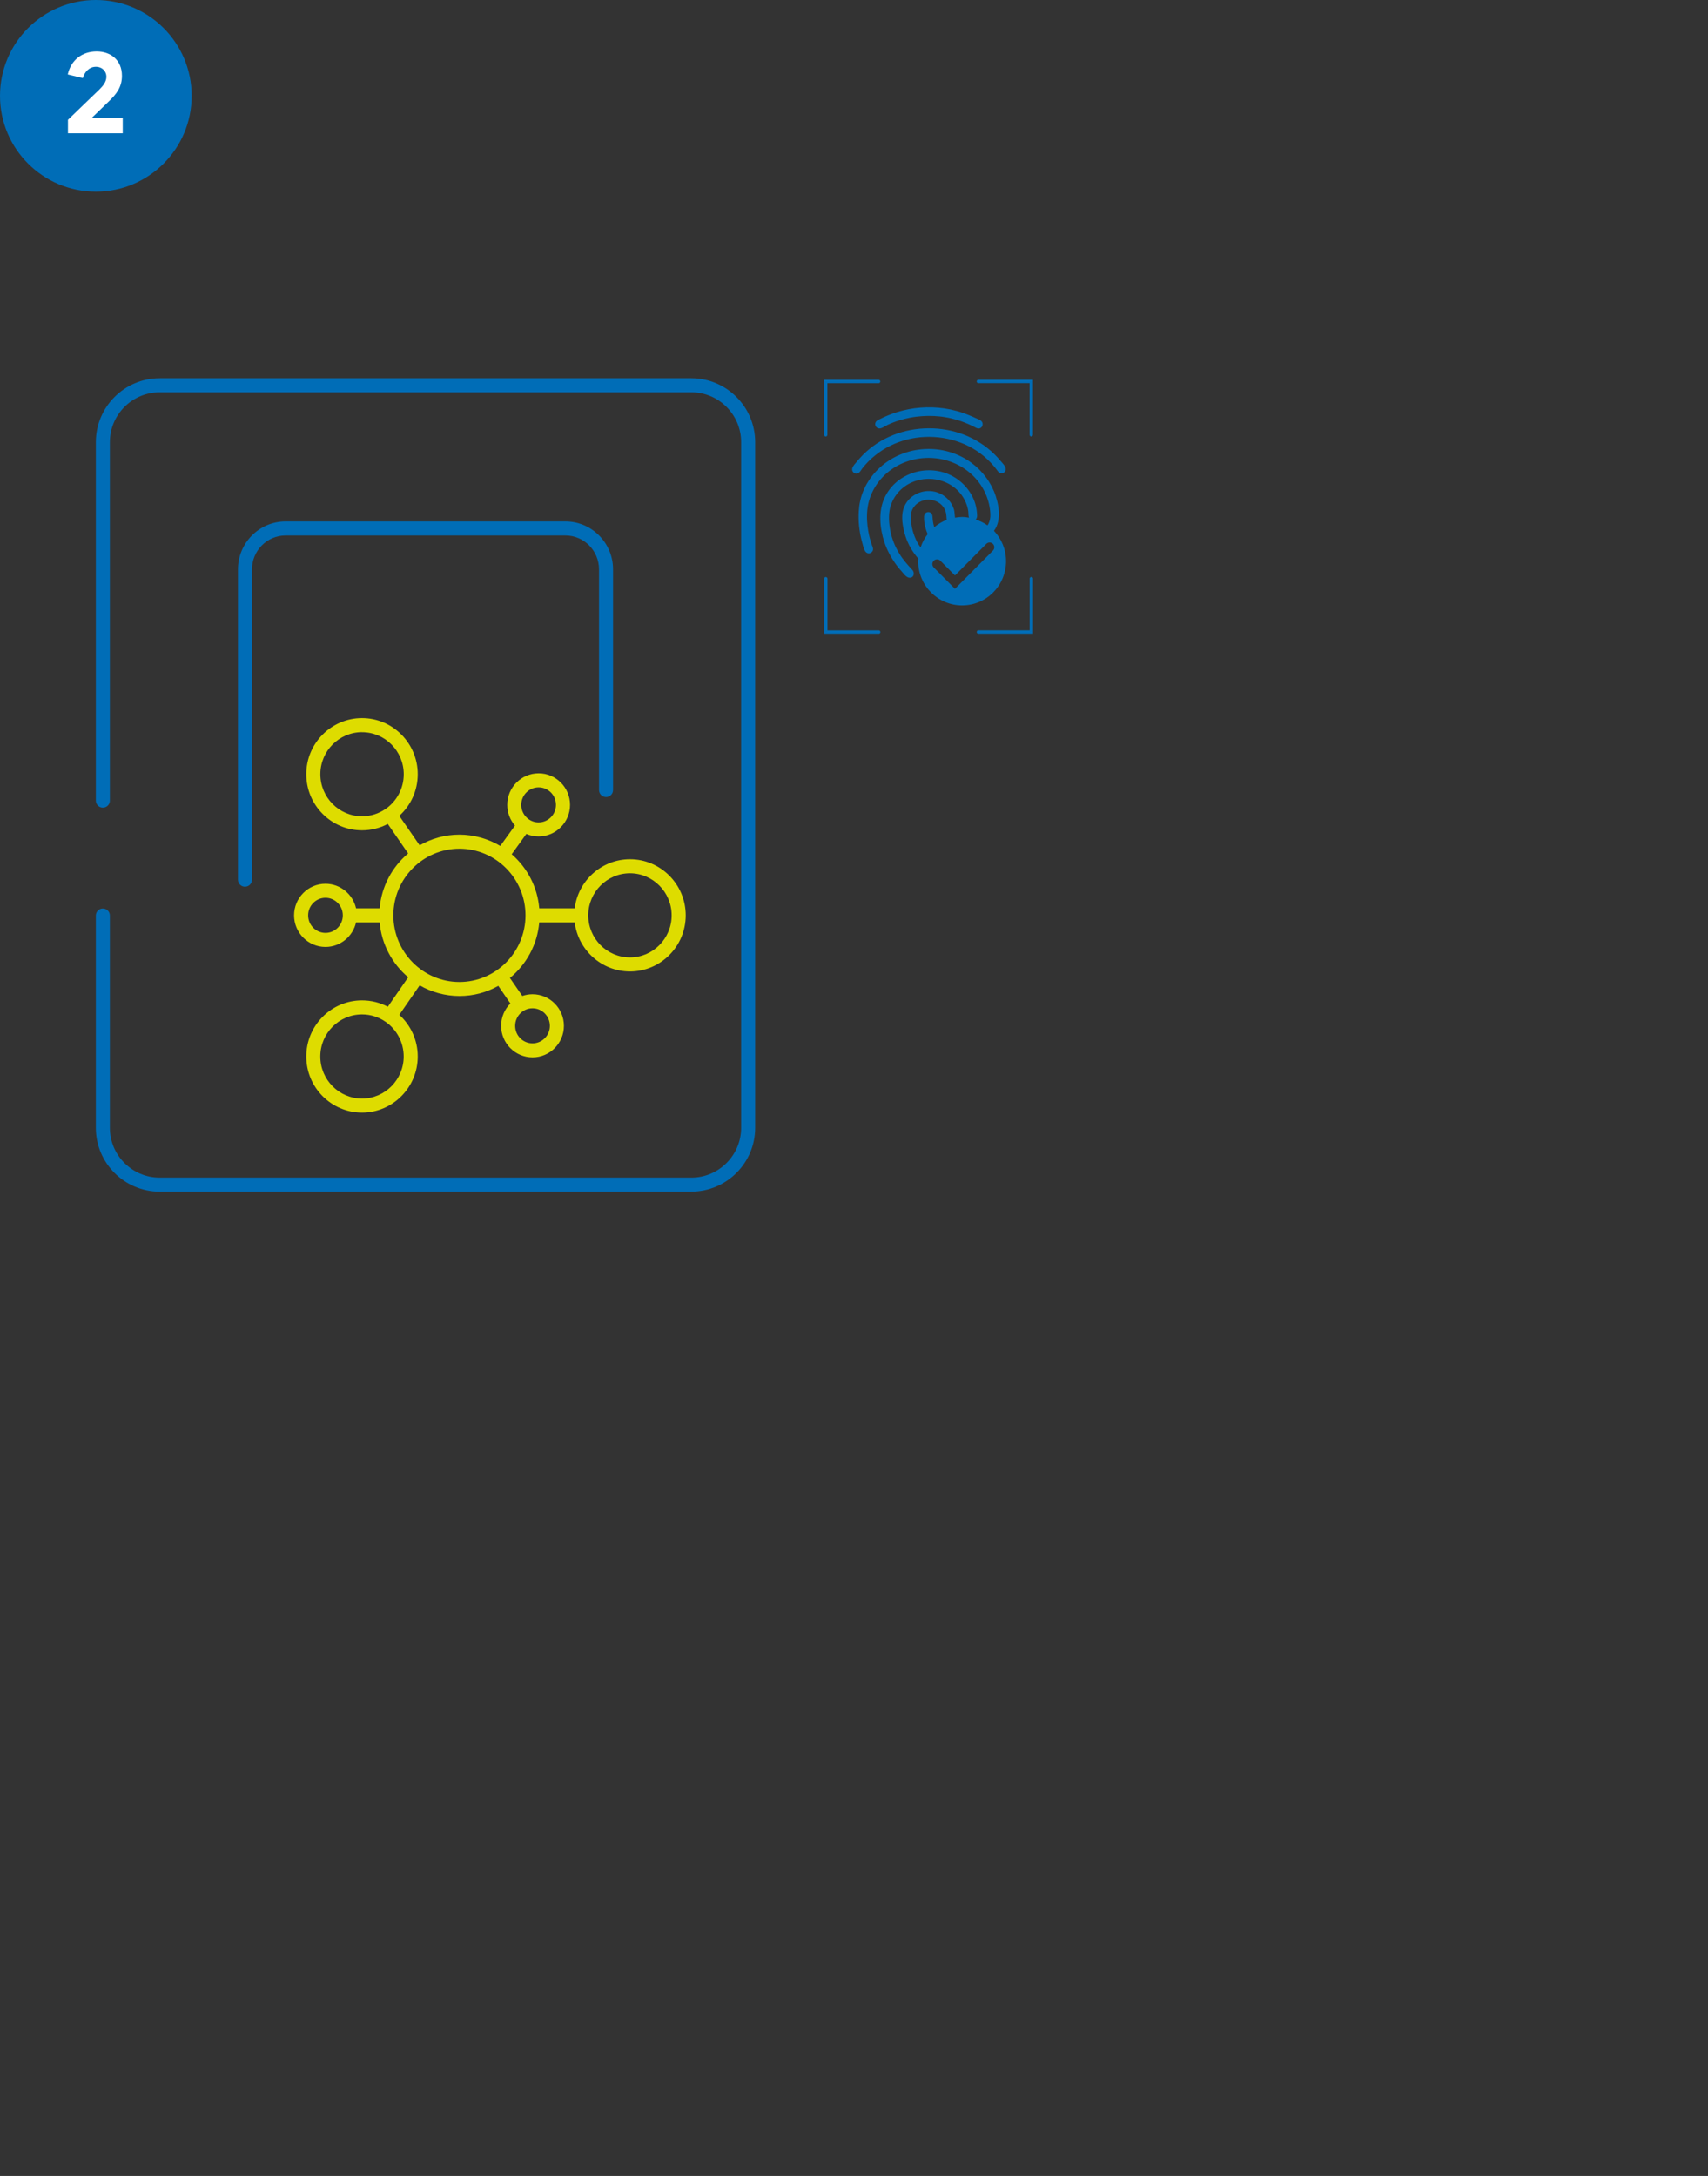 <?xml version="1.0" encoding="UTF-8"?>
<svg xmlns="http://www.w3.org/2000/svg" id="Ebene_1" viewBox="0 0 365 465">
  <rect x="0" y="0" width="365" height="465" fill="#333333" stroke="none"/>
  <defs>
    <style>.cls-1{fill:#006db7;}.cls-2{fill:#fff;}.cls-3{fill:#dedc00;}</style>
  </defs>
  <path class="cls-1" d="m20.48,40.96c11.31,0,20.48-9.17,20.48-20.48S31.79,0,20.48,0,0,9.17,0,20.48s9.17,20.48,20.48,20.48"></path>
  <path class="cls-2" d="m14.53,25.59l6.71-6.47c.82-.82,1.5-1.65,1.5-2.74s-.85-2.11-2.25-2.11-2.42,1.09-2.79,2.42l-3.22-.78c.68-3.08,3.08-4.92,6.18-4.92,2.93,0,5.4,1.79,5.4,5.21,0,2.42-1.19,3.93-2.84,5.5l-3.63,3.51h6.64v3.27h-11.71v-2.91Z"></path>
  <path class="cls-1" d="m220.39,93.28c-.2,0-.36-.16-.36-.36v-11.04h-10.95c-.2,0-.36-.16-.36-.36s.16-.36.36-.36h11.66v11.75c0,.2-.16.36-.36.36Z"></path>
  <path class="cls-1" d="m220.75,135.42h-11.66c-.2,0-.36-.16-.36-.36s.16-.36.36-.36h10.95v-11.04c0-.2.16-.36.36-.36s.36.16.36.36v11.75Z"></path>
  <path class="cls-1" d="m176.46,93.28c-.2,0-.36-.16-.36-.36v-11.75h11.66c.2,0,.36.16.36.36s-.16.36-.36.36h-10.95v11.04c0,.2-.16.36-.36.36Z"></path>
  <path class="cls-1" d="m187.77,135.42h-11.66v-11.75c0-.2.16-.36.36-.36s.36.16.36.36v11.04h10.95c.2,0,.36.16.36.36s-.16.36-.36.36Z"></path>
  <path class="cls-1" d="m210.77,116.23c.39-.4,1.03-.4,1.42,0,.39.4.39,1.04,0,1.43l-8.11,8.17-4.54-4.57c-.39-.4-.39-1.04,0-1.43.39-.4,1.03-.4,1.42,0l3.12,3.14,6.69-6.74Zm-8.46-5.14c-.97.37-1.85.9-2.64,1.56-.02-.05-.04-.1-.06-.15-.09-.29-.16-.59-.21-.9-.05-.3-.08-.61-.1-.92,0-.14-.02-.29-.04-.42-.02-.14-.06-.27-.11-.38-.05-.12-.13-.22-.24-.29-.1-.08-.24-.13-.41-.16-.15-.02-.29,0-.42.04-.12.04-.23.11-.32.21-.09.09-.16.2-.21.33-.05.13-.08.26-.08.41-.02.62.04,1.24.17,1.85.13.61.32,1.21.57,1.79.01.02.03.04.04.07-.66.84-1.17,1.79-1.51,2.83-.13-.19-.3-.35-.41-.54-.45-.74-.81-1.52-1.08-2.34-.07-.22-.14-.44-.2-.66-.06-.22-.11-.44-.16-.67-.05-.22-.09-.45-.12-.68-.03-.23-.06-.45-.08-.68-.02-.2-.03-.41-.04-.61,0-.21,0-.41,0-.61.01-.2.04-.4.08-.6.04-.2.11-.39.19-.59.16-.36.37-.67.62-.95.25-.28.55-.51.87-.7.32-.19.67-.33,1.04-.43.36-.09.74-.14,1.12-.12.38.01.76.08,1.12.2.36.12.7.29,1.01.5.31.21.59.47.82.77.23.3.42.64.54,1.01.06.18.1.37.13.56.03.19.04.38.06.57.01.19.02.38.04.57,0,.06.02.11.03.17m-18.72-2.69c-.06.52-.1,1.04-.11,1.56-.01.52,0,1.04.03,1.56.03.52.08,1.04.15,1.55.04.26.08.53.12.79.05.26.1.52.15.78.06.26.12.52.18.78.07.26.14.51.21.77.05.18.1.4.17.62.06.23.14.47.24.68.1.21.22.4.39.53.16.13.36.2.61.18.1,0,.19-.03.28-.07.09-.04.17-.09.24-.15.07-.06.13-.13.18-.21.05-.08.09-.17.11-.27.02-.1.03-.21.01-.31-.01-.1-.04-.21-.07-.31-.03-.1-.07-.2-.11-.3-.04-.1-.08-.2-.11-.29-.08-.24-.15-.47-.22-.71-.07-.24-.14-.47-.2-.71-.06-.24-.12-.48-.17-.72s-.1-.48-.14-.73c-.06-.37-.12-.75-.16-1.12-.04-.38-.07-.76-.09-1.14-.02-.38-.02-.76-.01-1.14.01-.38.03-.76.07-1.13.09-.88.28-1.73.56-2.54.28-.81.65-1.59,1.09-2.33.45-.73.97-1.42,1.56-2.05.59-.63,1.25-1.2,1.96-1.7,1.33-.94,2.81-1.61,4.36-2.01,1.54-.4,3.14-.53,4.72-.4,1.58.13,3.13.53,4.58,1.19,1.45.66,2.79,1.58,3.94,2.75.52.54,1,1.12,1.42,1.73.42.62.78,1.27,1.08,1.95.3.68.54,1.39.71,2.12s.28,1.47.31,2.23c.02.39-.01.78-.09,1.14-.08.36-.2.71-.37,1.03-.04.08-.12.14-.17.22-.76-.54-1.61-.95-2.51-1.24.08-.08.16-.16.2-.27.07-.15.11-.32.11-.49,0-.18,0-.35-.02-.53-.01-.18-.03-.35-.05-.53-.02-.18-.05-.35-.08-.53-.03-.17-.07-.35-.11-.52-.16-.68-.4-1.33-.71-1.95-.3-.62-.67-1.2-1.1-1.75-.42-.54-.9-1.04-1.43-1.49-.52-.45-1.09-.84-1.7-1.18-1.28-.71-2.67-1.11-4.07-1.24-1.41-.13-2.83.02-4.17.42-1.34.41-2.6,1.07-3.68,1.96-1.08.9-1.99,2.03-2.63,3.38-.35.73-.59,1.51-.74,2.3-.15.8-.21,1.61-.19,2.43.01.82.1,1.64.25,2.45s.35,1.6.6,2.35c.13.4.28.8.45,1.19.16.39.35.77.54,1.15.2.38.4.75.62,1.11s.45.72.69,1.06c.1.15.2.29.31.43.11.14.21.28.32.42.11.14.22.27.34.41.11.13.23.27.35.4.11.12.23.27.36.43s.28.33.43.48c.15.15.31.29.48.39.17.1.34.16.51.16.24,0,.44-.07.58-.18.14-.11.24-.27.28-.44s.04-.37,0-.55c-.05-.19-.14-.37-.28-.51-.26-.28-.51-.55-.76-.83-.25-.28-.49-.56-.72-.84-.23-.29-.46-.58-.68-.88-.22-.3-.42-.61-.62-.94-.23-.38-.44-.76-.64-1.15-.2-.39-.37-.78-.53-1.18-.16-.4-.3-.81-.43-1.23-.12-.42-.23-.84-.31-1.28-.08-.39-.14-.8-.19-1.21-.05-.41-.09-.82-.1-1.23-.01-.41,0-.83.03-1.23.04-.41.1-.81.19-1.21.08-.33.18-.66.31-.98.12-.32.27-.63.43-.93.16-.3.35-.59.55-.87.2-.28.42-.54.65-.79,1.01-1.08,2.26-1.83,3.59-2.25,1.34-.42,2.76-.52,4.14-.31,1.37.21,2.69.73,3.82,1.55,1.13.81,2.06,1.92,2.67,3.31.07.16.13.32.19.48.06.16.11.33.16.49.05.17.09.33.12.5.04.17.07.34.09.51.02.16.03.33.03.51,0,.18.01.36.04.54.01.1.05.19.09.29-.48-.08-.97-.15-1.47-.15s-1.03.07-1.53.15c0-.06-.02-.12-.02-.18-.02-.19-.03-.38-.05-.57-.01-.19-.03-.38-.06-.57-.03-.19-.07-.38-.13-.56-.12-.36-.27-.7-.46-1.03-.19-.32-.41-.63-.66-.9-.25-.28-.53-.53-.83-.76-.3-.22-.62-.42-.96-.58-.71-.34-1.47-.51-2.23-.54-.76-.03-1.52.1-2.23.35-.71.26-1.37.65-1.92,1.16-.56.51-1.01,1.14-1.32,1.89-.16.39-.27.79-.33,1.2-.06.41-.09.83-.08,1.26,0,.42.05.85.11,1.27.06.42.14.83.23,1.23.1.44.22.88.36,1.31.14.43.3.85.49,1.27.18.41.39.82.61,1.21.22.39.47.77.73,1.14.25.35.53.7.81,1.03.04.04.08.08.12.13-.01.18-.05.35-.05.53,0,5.22,4.2,9.46,9.39,9.46s9.39-4.23,9.39-9.46c0-2.52-.99-4.79-2.58-6.48.2-.27.37-.56.51-.85.3-.66.47-1.38.52-2.12.06-.74,0-1.5-.11-2.25-.12-.75-.31-1.49-.54-2.19-.23-.72-.53-1.41-.87-2.08-.35-.66-.74-1.3-1.19-1.9-.44-.6-.93-1.17-1.46-1.7s-1.1-1.02-1.7-1.46c-1.32-.97-2.78-1.7-4.3-2.19-1.52-.49-3.11-.74-4.71-.75-1.59-.01-3.19.21-4.72.68-1.53.46-3,1.17-4.34,2.11-.69.48-1.33,1.03-1.93,1.62-.6.59-1.14,1.24-1.63,1.93-.48.69-.91,1.42-1.26,2.19-.35.77-.63,1.57-.82,2.39-.12.51-.21,1.02-.27,1.53m26.34-17.4c.06-.17.08-.35.05-.53-.03-.17-.12-.34-.26-.48-.08-.08-.18-.15-.29-.21-.1-.06-.22-.12-.33-.17-.11-.05-.23-.1-.35-.15-.12-.05-.23-.1-.33-.14-.11-.05-.21-.1-.32-.15l-.32-.14c-.11-.05-.22-.1-.33-.14-.11-.05-.22-.09-.33-.14-.43-.17-.86-.34-1.3-.49-.44-.15-.88-.29-1.33-.41-.45-.12-.89-.23-1.35-.33-.45-.09-.91-.17-1.37-.24-.83-.12-1.67-.19-2.51-.22-.84-.03-1.68,0-2.52.06-.84.06-1.67.17-2.5.33-.83.16-1.65.36-2.45.6-.2.06-.4.12-.59.19-.2.07-.39.13-.59.21-.2.07-.39.15-.58.22-.19.08-.39.16-.58.24-.1.04-.2.09-.3.13-.1.04-.2.09-.29.13-.1.05-.2.09-.29.14-.1.05-.19.09-.29.14-.08.04-.17.08-.25.12-.09.04-.18.08-.26.12-.09.04-.17.09-.25.14-.08.05-.15.11-.22.17-.12.12-.2.26-.24.4-.04.15-.04.3-.01.45s.1.29.2.4c.1.12.23.21.38.27.17.06.34.06.52.03.18-.04.36-.11.54-.2.18-.09.36-.19.52-.29.17-.1.33-.19.47-.26.77-.36,1.57-.67,2.38-.92.81-.26,1.63-.46,2.46-.62.83-.16,1.67-.26,2.52-.32.85-.06,1.7-.07,2.55-.03.4.02.8.05,1.2.09.4.04.8.09,1.19.16.4.06.79.14,1.18.23.39.09.78.19,1.17.3.2.06.4.12.59.18.2.06.39.13.59.2.2.07.39.14.58.22.19.07.38.15.57.23.11.05.22.1.33.14.11.05.22.1.33.15.11.05.22.1.33.15.11.05.22.1.33.16.09.04.17.09.27.14.09.05.18.11.28.15.09.05.19.09.29.12.1.03.2.05.3.05.2,0,.38-.07.52-.17.14-.11.25-.26.31-.42m4.83,9.77c.07-.11.12-.23.14-.36.02-.13.01-.26-.03-.4-.04-.14-.11-.28-.19-.41-.08-.14-.18-.27-.29-.4-.1-.13-.22-.26-.32-.38-.11-.12-.21-.24-.31-.35-.41-.49-.84-.96-1.3-1.41-.46-.44-.93-.87-1.43-1.26-.5-.4-1.01-.77-1.55-1.11-.53-.35-1.09-.66-1.65-.95-1.16-.59-2.37-1.07-3.63-1.42-1.25-.35-2.54-.58-3.83-.7-1.3-.11-2.61-.1-3.9.02-1.3.13-2.58.37-3.82.73-.61.18-1.22.38-1.81.62-.59.24-1.17.5-1.74.79-.57.29-1.12.62-1.66.96-.53.35-1.05.73-1.55,1.13-.25.2-.5.42-.74.63-.24.22-.48.44-.71.67-.23.23-.46.47-.67.71-.22.24-.43.49-.64.74-.09.11-.18.22-.29.34-.1.12-.21.24-.31.37-.1.13-.19.26-.27.39-.08.13-.13.27-.16.4-.03.14-.03.28,0,.41.03.13.1.25.18.36.08.1.19.19.31.25.12.06.26.09.4.09.16,0,.29-.04.42-.11.12-.07.23-.17.33-.29.1-.11.19-.24.27-.37.09-.13.17-.25.25-.36.81-1.03,1.73-1.96,2.73-2.76,1-.81,2.08-1.5,3.23-2.06,1.15-.57,2.35-1.01,3.6-1.33,1.25-.32,2.53-.51,3.83-.56,1.29-.06,2.58.02,3.85.22,1.27.2,2.51.53,3.71.98,1.2.45,2.34,1.03,3.42,1.73,1.07.7,2.07,1.53,2.97,2.47.11.12.23.24.34.36.11.12.22.25.33.37.11.12.21.25.32.38.1.13.2.26.3.39.08.11.16.22.25.33.08.11.17.22.26.3s.2.16.32.2c.12.04.26.06.41.03.14-.02.26-.07.37-.14.11-.07.2-.17.27-.27"></path>
  <path class="cls-1" d="m147.73,254.66H34.13c-7.53,0-13.65-6.12-13.65-13.64v-45.37c0-.83.67-1.5,1.5-1.5s1.5.67,1.5,1.5v45.37c0,5.87,4.78,10.64,10.65,10.64h113.6c5.87,0,10.65-4.78,10.65-10.64V94.48c0-5.87-4.78-10.65-10.65-10.65H34.13c-5.87,0-10.65,4.78-10.65,10.65v76.61c0,.83-.67,1.5-1.5,1.5s-1.5-.67-1.5-1.5v-76.61c0-7.52,6.12-13.65,13.65-13.65h113.6c7.53,0,13.65,6.12,13.65,13.65v146.53c0,7.52-6.12,13.64-13.65,13.64Z"></path>
  <path class="cls-1" d="m52.35,189.49c-.83,0-1.5-.67-1.5-1.5v-66.32c0-5.65,4.56-10.24,10.17-10.24h59.82c5.61,0,10.17,4.59,10.17,10.24v47.16c0,.83-.67,1.5-1.5,1.5s-1.5-.67-1.5-1.5v-47.16c0-3.99-3.22-7.24-7.17-7.24h-59.82c-3.95,0-7.17,3.25-7.17,7.24v66.32c0,.83-.67,1.5-1.5,1.5Z"></path>
  <path class="cls-3" d="m77.36,237.76c-6.57,0-11.91-5.38-11.91-11.99s5.34-11.99,11.91-11.99c1.99,0,3.87.49,5.52,1.36l4.35-6.3c-3.4-2.86-5.69-7.03-6.1-11.73h-5.04c-.68,3-3.35,5.25-6.54,5.25-3.7,0-6.71-3.03-6.71-6.75s3.01-6.75,6.71-6.75c3.18,0,5.86,2.25,6.54,5.25h5.04c.4-4.7,2.69-8.87,6.09-11.73l-4.35-6.3c-1.65.87-3.53,1.36-5.51,1.36-6.57,0-11.91-5.38-11.91-11.99s5.34-11.99,11.91-11.99,11.91,5.38,11.91,11.99c0,3.53-1.52,6.71-3.94,8.9l4.35,6.3c2.51-1.45,5.41-2.28,8.5-2.28s6.17.88,8.73,2.41l3.14-4.35c-1.03-1.19-1.65-2.74-1.65-4.43,0-3.72,3.01-6.74,6.71-6.74s6.71,3.03,6.71,6.74-3.01,6.75-6.71,6.75c-.93,0-1.82-.19-2.63-.54l-3.13,4.34c3.29,2.86,5.5,6.95,5.89,11.56h7.57c.74-5.91,5.76-10.49,11.82-10.49,6.57,0,11.91,5.38,11.91,11.99s-5.34,11.99-11.91,11.99c-6.06,0-11.08-4.58-11.82-10.49h-7.57c-.41,4.78-2.77,9.01-6.27,11.88l2.65,3.85c.68-.24,1.42-.37,2.18-.37,3.7,0,6.71,3.03,6.71,6.75s-3.01,6.74-6.71,6.74-6.71-3.03-6.71-6.74c0-1.87.76-3.56,1.98-4.78l-2.58-3.76c-2.46,1.38-5.29,2.17-8.31,2.17s-5.99-.83-8.5-2.28l-4.35,6.3c2.42,2.2,3.94,5.37,3.94,8.9,0,6.61-5.34,11.99-11.91,11.99Zm0-20.98c-4.91,0-8.91,4.03-8.91,8.99s4,8.99,8.91,8.99,8.91-4.03,8.91-8.99c0-3.03-1.49-5.71-3.77-7.34-.02,0-.03-.02-.05-.03-.02-.02-.04-.03-.07-.05-1.43-.99-3.16-1.57-5.02-1.57Zm36.44-1.31c-2.04,0-3.71,1.68-3.71,3.75s1.66,3.74,3.71,3.74,3.71-1.68,3.71-3.74-1.66-3.75-3.71-3.75Zm-15.62-34.1c-7.78,0-14.12,6.39-14.12,14.24s6.33,14.24,14.12,14.24,14.12-6.39,14.12-14.24-6.33-14.24-14.12-14.24Zm36.44,5.25c-4.91,0-8.91,4.03-8.91,8.99s4,8.99,8.91,8.99,8.91-4.03,8.91-8.99-4-8.99-8.91-8.99Zm-65.06,5.24c-2.04,0-3.71,1.68-3.71,3.75s1.66,3.75,3.71,3.75,3.7-1.68,3.7-3.75-1.66-3.75-3.7-3.75Zm43.38-16.82c.61.45,1.36.71,2.16.71,2.04,0,3.71-1.68,3.71-3.75s-1.66-3.74-3.71-3.74-3.71,1.68-3.71,3.74c0,1.24.6,2.34,1.52,3.02,0,0,.02.01.02.02Zm-35.57-18.58c-4.91,0-8.91,4.03-8.91,8.99s4,8.99,8.91,8.99c1.88,0,3.62-.59,5.06-1.59,0,0,.02-.02.03-.02,0,0,0,0,.01,0,2.3-1.63,3.81-4.32,3.81-7.37,0-4.96-4-8.99-8.91-8.99Z"></path>
</svg>
